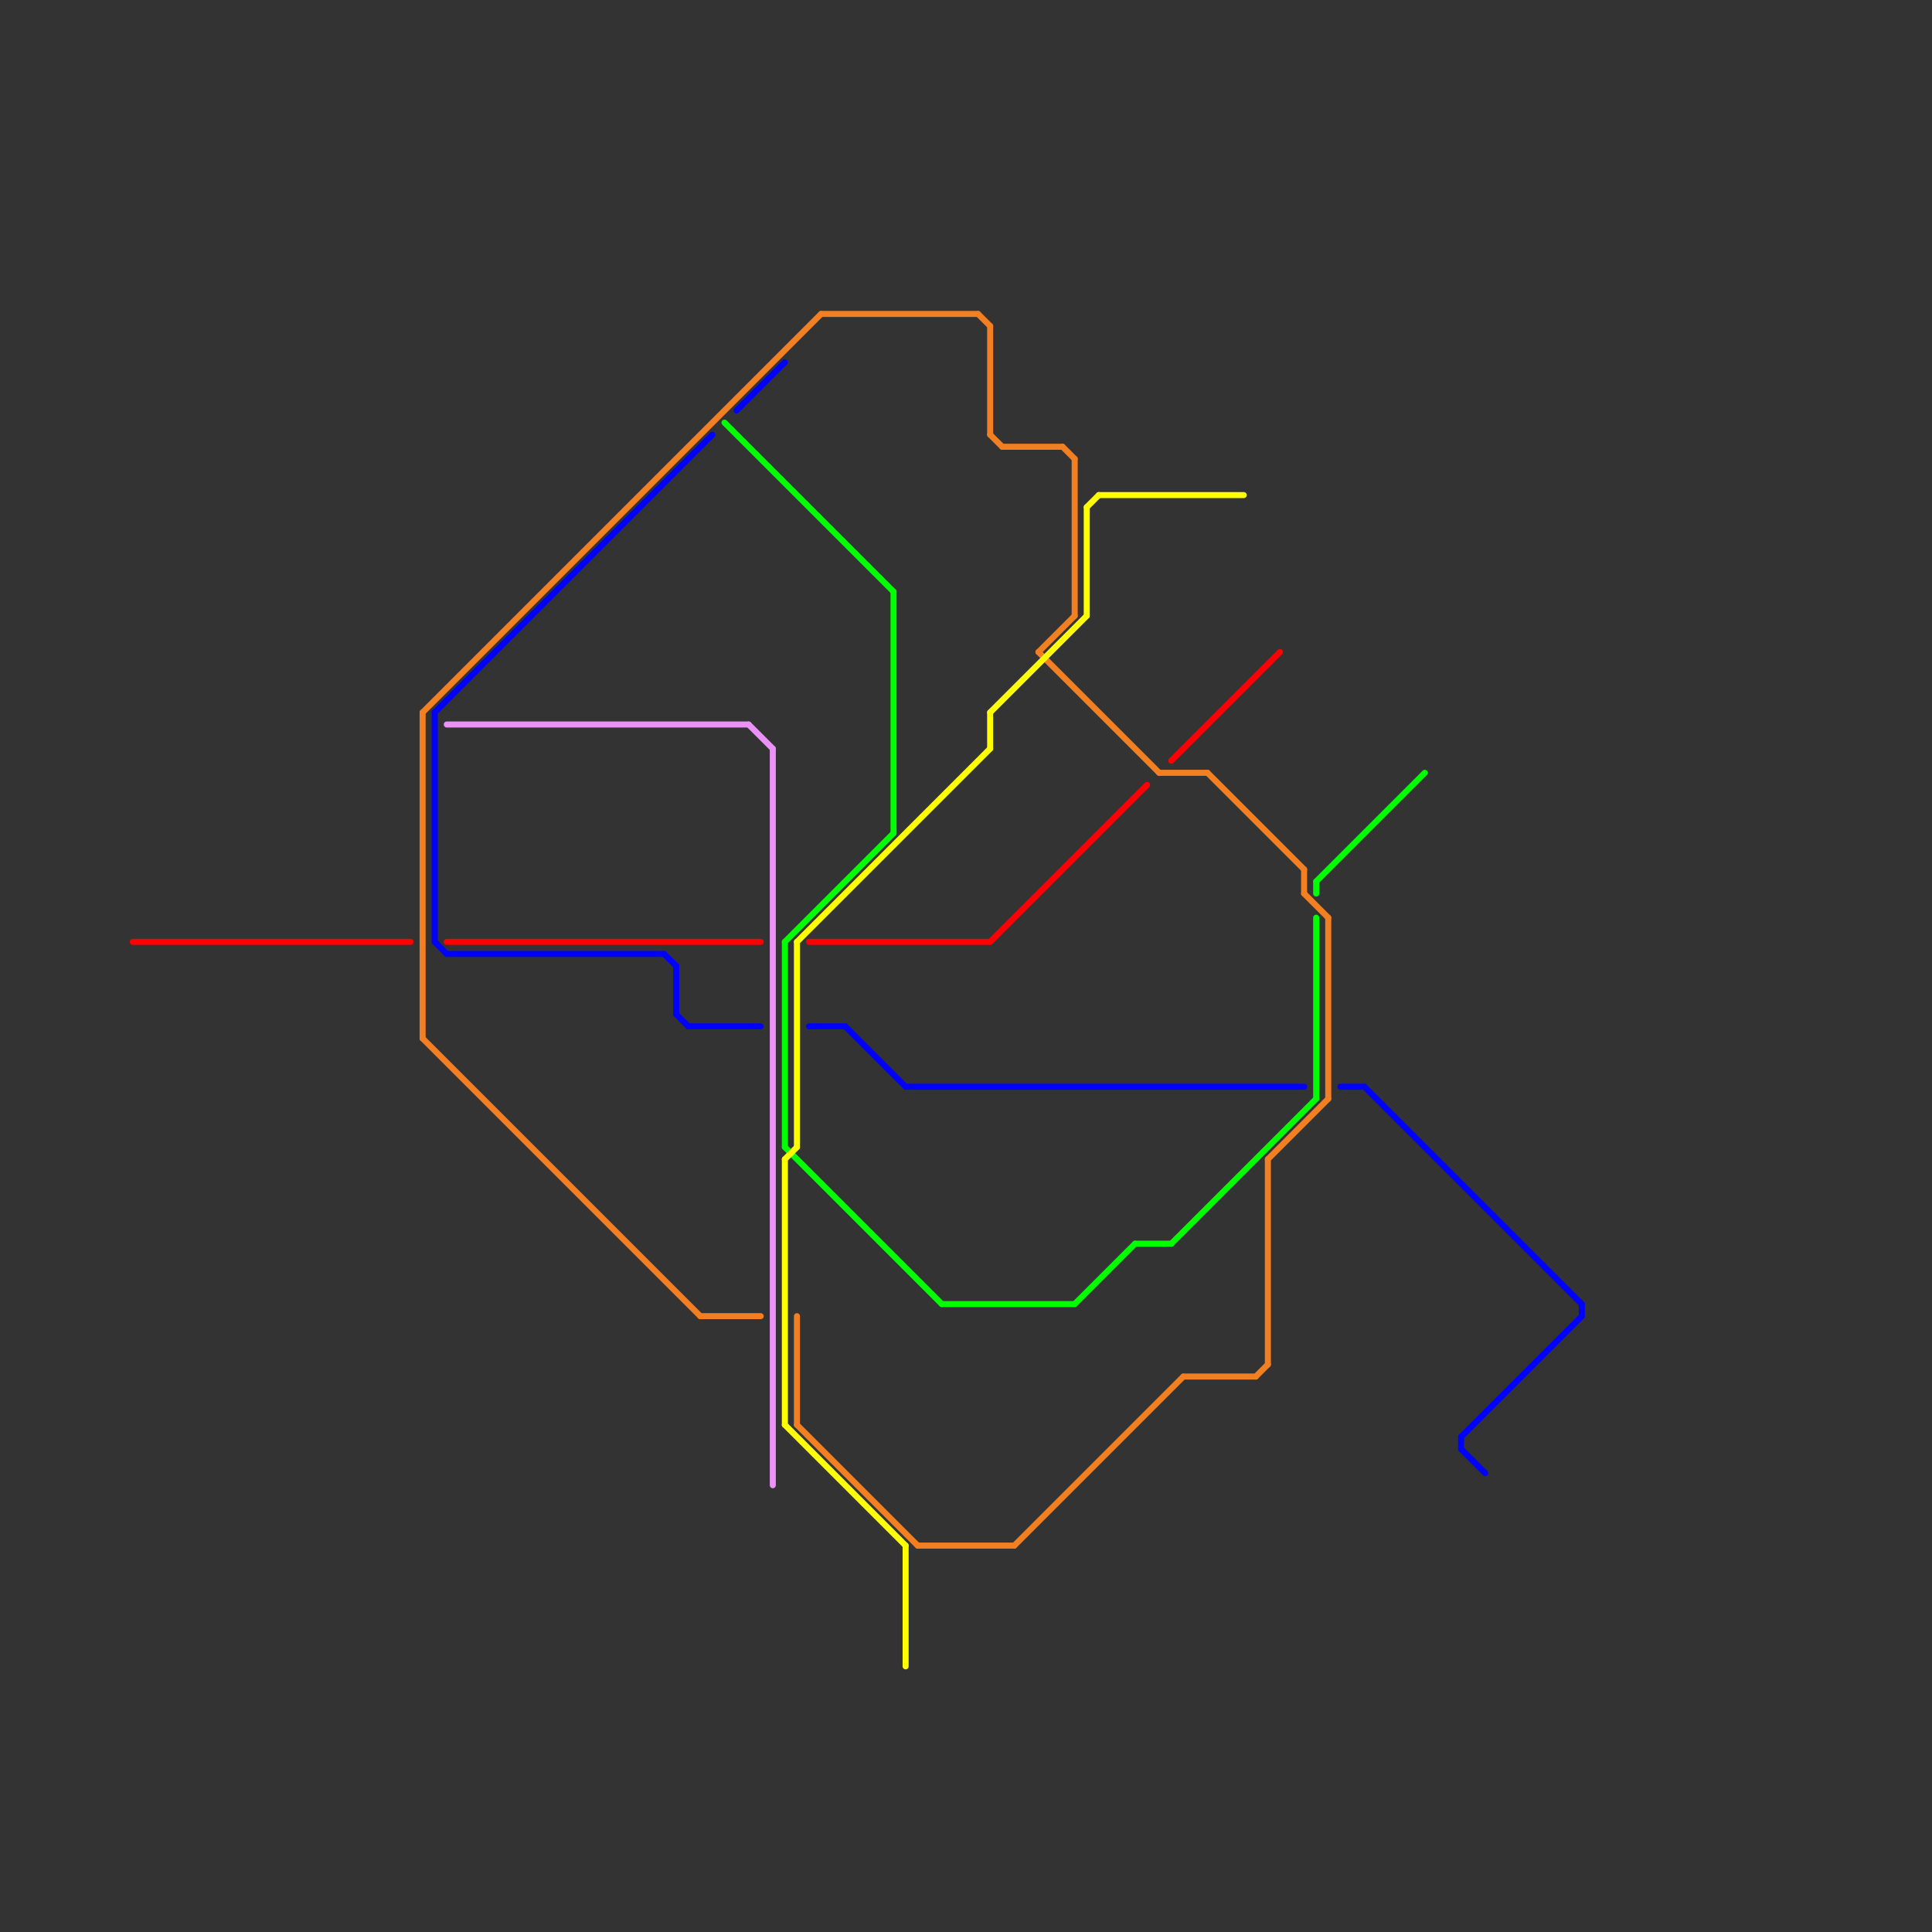 
<svg version="1.1" xmlns="http://www.w3.org/2000/svg" viewBox="0 0 160 160">
<rect x="0" y="0" width="160" height="160" fill="#333333" stroke="none"/>
<style>text { font: 1px Helvetica; font-weight: 600; white-space: pre; dominant-baseline: central; } line { stroke-width: 0.5; fill: none; stroke-linecap: round; stroke-linejoin: round; } .c0 { stroke: #00ff00 } .c1 { stroke: #f27f21 } .c2 { stroke: #ffff00 } .c3 { stroke: #ff0000 } .c4 { stroke: #0000ff } .c5 { stroke: #eb92f7 }</style><defs><g id="ct-xf"><circle r="0.5" fill="#fff" stroke="#000" stroke-width="0.2"/></g><g id="ct"><circle r="0.5" fill="#fff" stroke="#000" stroke-width="0.1"/></g></defs><line class="c0" x1="78" y1="108" x2="89" y2="108"/><line class="c0" x1="94" y1="103" x2="97" y2="103"/><line class="c0" x1="74" y1="49" x2="74" y2="69"/><line class="c0" x1="109" y1="73" x2="109" y2="74"/><line class="c0" x1="65" y1="78" x2="65" y2="95"/><line class="c0" x1="65" y1="78" x2="74" y2="69"/><line class="c0" x1="60" y1="35" x2="74" y2="49"/><line class="c0" x1="65" y1="95" x2="78" y2="108"/><line class="c0" x1="89" y1="108" x2="94" y2="103"/><line class="c0" x1="109" y1="73" x2="118" y2="64"/><line class="c0" x1="109" y1="76" x2="109" y2="91"/><line class="c0" x1="97" y1="103" x2="109" y2="91"/><line class="c1" x1="76" y1="128" x2="84" y2="128"/><line class="c1" x1="110" y1="76" x2="110" y2="91"/><line class="c1" x1="81" y1="26" x2="82" y2="27"/><line class="c1" x1="88" y1="37" x2="89" y2="38"/><line class="c1" x1="108" y1="72" x2="108" y2="74"/><line class="c1" x1="66" y1="118" x2="76" y2="128"/><line class="c1" x1="86" y1="54" x2="96" y2="64"/><line class="c1" x1="98" y1="114" x2="104" y2="114"/><line class="c1" x1="104" y1="114" x2="105" y2="113"/><line class="c1" x1="105" y1="96" x2="110" y2="91"/><line class="c1" x1="96" y1="64" x2="100" y2="64"/><line class="c1" x1="89" y1="38" x2="89" y2="51"/><line class="c1" x1="83" y1="37" x2="88" y2="37"/><line class="c1" x1="105" y1="96" x2="105" y2="113"/><line class="c1" x1="82" y1="27" x2="82" y2="36"/><line class="c1" x1="35" y1="59" x2="68" y2="26"/><line class="c1" x1="108" y1="74" x2="110" y2="76"/><line class="c1" x1="35" y1="86" x2="58" y2="109"/><line class="c1" x1="66" y1="109" x2="66" y2="118"/><line class="c1" x1="86" y1="54" x2="89" y2="51"/><line class="c1" x1="58" y1="109" x2="63" y2="109"/><line class="c1" x1="100" y1="64" x2="108" y2="72"/><line class="c1" x1="35" y1="59" x2="35" y2="86"/><line class="c1" x1="68" y1="26" x2="81" y2="26"/><line class="c1" x1="84" y1="128" x2="98" y2="114"/><line class="c1" x1="82" y1="36" x2="83" y2="37"/><line class="c2" x1="66" y1="78" x2="66" y2="95"/><line class="c2" x1="65" y1="96" x2="66" y2="95"/><line class="c2" x1="90" y1="42" x2="91" y2="41"/><line class="c2" x1="66" y1="78" x2="82" y2="62"/><line class="c2" x1="75" y1="128" x2="75" y2="138"/><line class="c2" x1="65" y1="118" x2="75" y2="128"/><line class="c2" x1="91" y1="41" x2="103" y2="41"/><line class="c2" x1="82" y1="59" x2="90" y2="51"/><line class="c2" x1="65" y1="96" x2="65" y2="118"/><line class="c2" x1="90" y1="42" x2="90" y2="51"/><line class="c2" x1="82" y1="59" x2="82" y2="62"/><line class="c3" x1="97" y1="63" x2="106" y2="54"/><line class="c3" x1="67" y1="78" x2="82" y2="78"/><line class="c3" x1="82" y1="78" x2="95" y2="65"/><line class="c3" x1="37" y1="78" x2="63" y2="78"/><line class="c3" x1="11" y1="78" x2="34" y2="78"/><line class="c4" x1="36" y1="59" x2="36" y2="78"/><line class="c4" x1="37" y1="79" x2="55" y2="79"/><line class="c4" x1="121" y1="119" x2="131" y2="109"/><line class="c4" x1="113" y1="90" x2="131" y2="108"/><line class="c4" x1="70" y1="85" x2="75" y2="90"/><line class="c4" x1="67" y1="85" x2="70" y2="85"/><line class="c4" x1="75" y1="90" x2="108" y2="90"/><line class="c4" x1="56" y1="80" x2="56" y2="84"/><line class="c4" x1="36" y1="59" x2="59" y2="36"/><line class="c4" x1="131" y1="108" x2="131" y2="109"/><line class="c4" x1="36" y1="78" x2="37" y2="79"/><line class="c4" x1="57" y1="85" x2="63" y2="85"/><line class="c4" x1="55" y1="79" x2="56" y2="80"/><line class="c4" x1="56" y1="84" x2="57" y2="85"/><line class="c4" x1="121" y1="120" x2="123" y2="122"/><line class="c4" x1="121" y1="119" x2="121" y2="120"/><line class="c4" x1="61" y1="34" x2="65" y2="30"/><line class="c4" x1="111" y1="90" x2="113" y2="90"/><line class="c5" x1="62" y1="60" x2="64" y2="62"/><line class="c5" x1="64" y1="62" x2="64" y2="123"/><line class="c5" x1="37" y1="60" x2="62" y2="60"/>
</svg>
